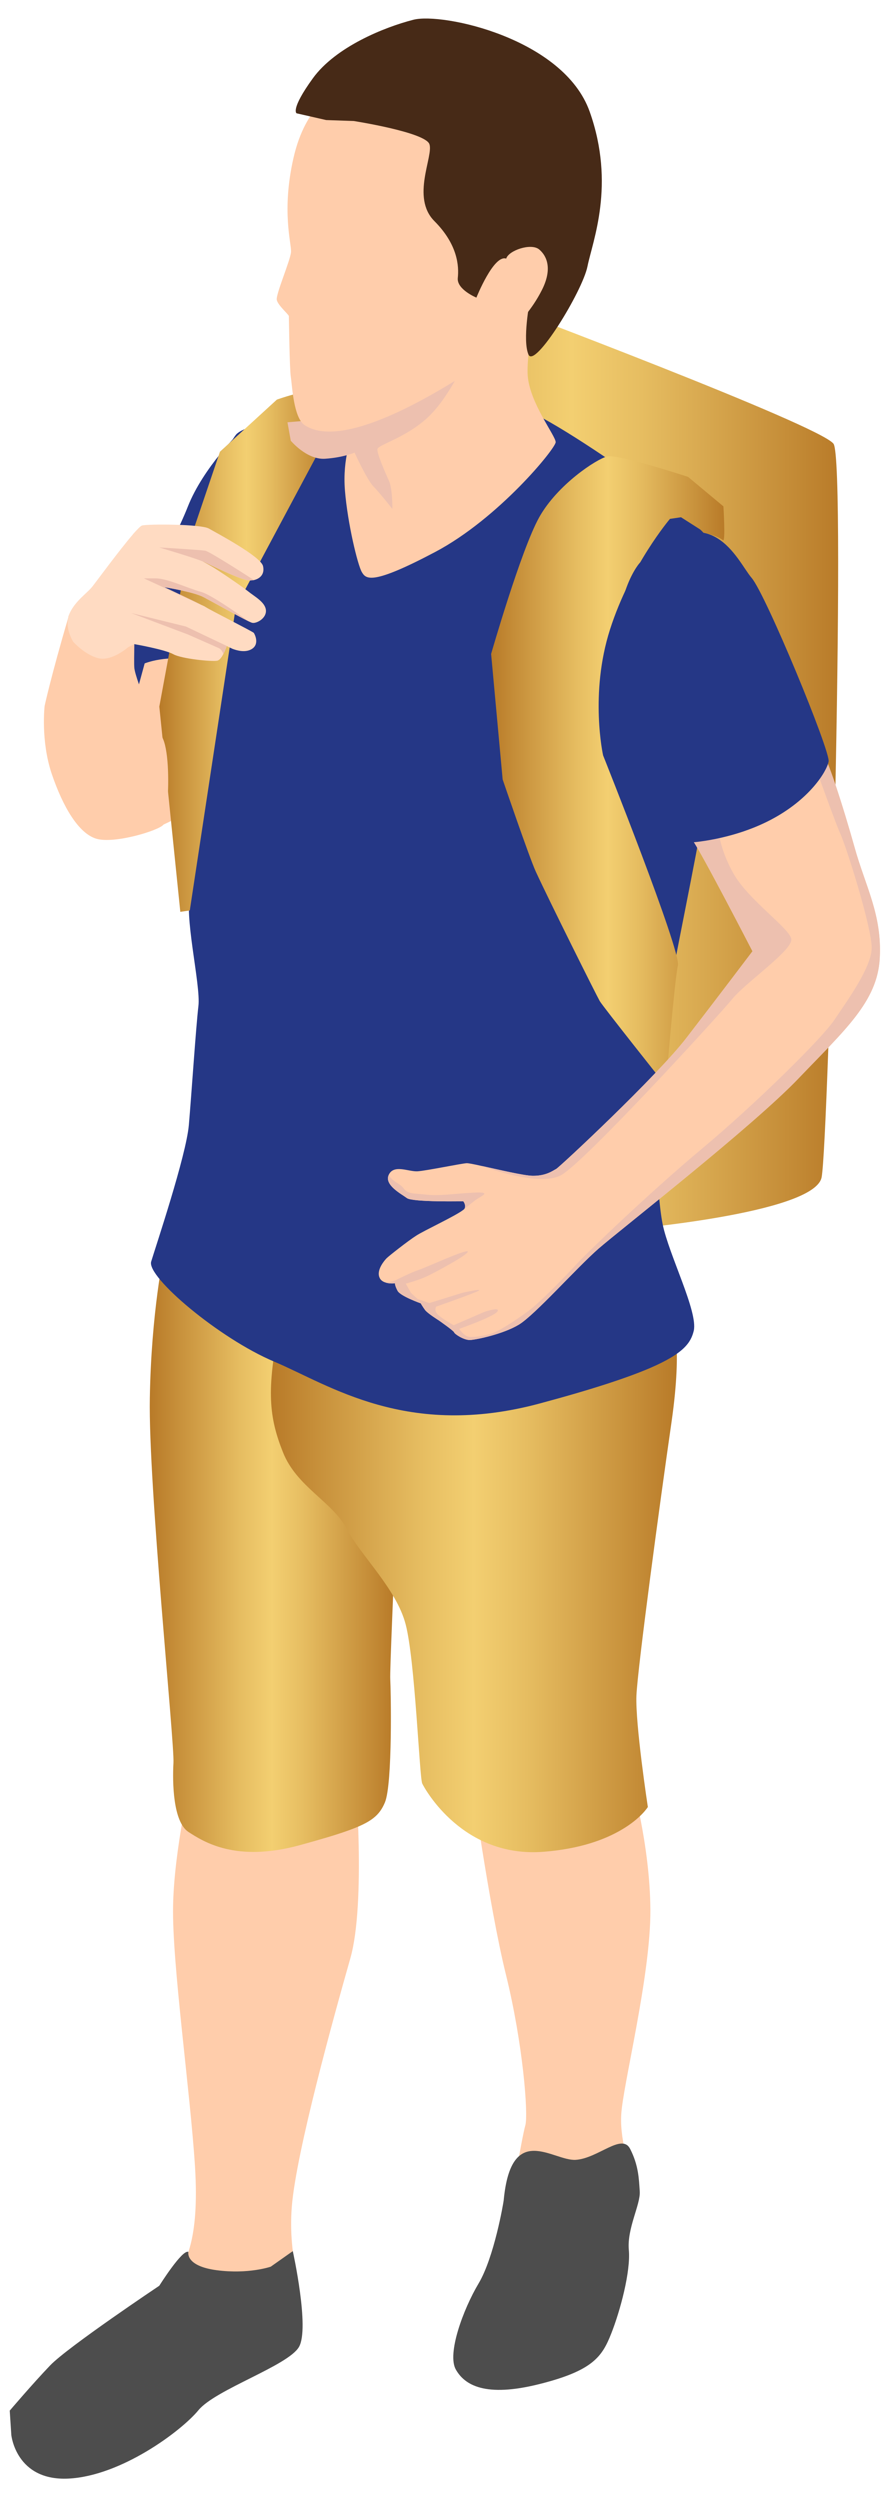 <?xml version="1.0" encoding="UTF-8" standalone="no"?>
<!DOCTYPE svg PUBLIC "-//W3C//DTD SVG 1.1//EN" "http://www.w3.org/Graphics/SVG/1.1/DTD/svg11.dtd">
<svg width="23px" height="65px" version="1.1" xmlns="http://www.w3.org/2000/svg" xmlns:xlink="http://www.w3.org/1999/xlink" xml:space="preserve" xmlns:serif="http://www.serif.com/" style="fill-rule:evenodd;clip-rule:evenodd;stroke-linejoin:round;stroke-miterlimit:2;">
    <g transform="matrix(1,0,0,1,-672,-444)">
        <g transform="matrix(1,0,0,1,388.986,81.269)">
            <g transform="matrix(0.424,0,0,0.424,282.979,362.879)">
                <path d="M14.85,26.088C14.85,26.088 12.557,28.299 11.602,30.731C10.647,33.163 7.614,38.583 7.462,39.222C7.31,39.861 8.187,42.561 10.055,43.406C11.924,44.252 13.311,42.904 13.311,42.904L14.85,26.088Z" style="fill:rgb(37,55,134);"/>
                <path d="M6.436,50.584C6.568,51.179 7.847,51.096 9.26,50.571C9.562,50.459 9.848,50.339 10.112,50.222L10.112,50.214C11.127,49.761 11.905,49.223 12.272,48.441C12.584,47.763 13.55,44.76 13.557,42.608C13.561,41.594 13.344,40.765 12.745,40.471C10.867,39.556 8.96,40.33 8.96,40.33C8.96,40.33 8.822,40.834 8.61,41.614C8.029,43.756 6.897,48.001 6.548,49.788C6.458,50.211 6.415,50.493 6.436,50.584Z" style="fill:rgb(255,205,171);"/>
                <path d="M1.718,149.075C1.757,149.684 2.335,149.646 2.335,149.646C2.335,149.646 2.923,150.707 4.319,150.871C5.715,151.043 6.472,150.313 7.642,149.85C8.804,149.388 13.678,145.558 14.64,145.008C15.611,144.465 18.051,143.308 18.429,141.736C18.814,140.163 17.728,138.33 17.989,134.963C18.257,131.587 20.611,123.146 21.581,119.733C22.551,116.319 21.877,108.431 21.877,108.431L20.763,108.434L11.85,108.471C11.85,108.471 10.761,113.022 10.703,116.539C10.637,120.056 11.757,127.885 12.049,132.509C12.334,137.134 11.407,138.355 10.947,139.251C10.495,140.155 6.4,142.642 6.4,142.642C6.4,142.642 3.298,145.041 3.122,145.308C2.946,145.575 2.21,147.72 2.21,147.72C2.21,147.72 1.678,148.467 1.718,149.075Z" style="fill:rgb(255,205,171);"/>
                <path d="M28.538,145.245C28.895,145.856 30.615,145.528 30.615,145.528C30.615,145.528 30.823,145.754 31.768,145.763C32.713,145.779 34.267,145.167 34.267,145.167C34.267,145.167 35.425,145.115 36.461,143.91C37.49,142.706 38.295,139.852 38.382,137.742C38.462,135.632 39.027,135.402 38.94,134.053C38.852,132.705 38.114,131.112 38.202,129.357C38.275,127.619 40.016,120.828 39.993,116.766C39.969,112.705 38.794,108.672 38.794,108.672L36.91,108.616L28.971,108.388C28.971,108.388 30.076,116.473 31.127,120.73C32.177,124.98 32.512,129.315 32.316,129.985C32.119,130.648 31.276,135.539 31.103,136.688C30.938,137.836 29.061,141.703 28.775,142.55C28.711,142.755 28.64,142.977 28.578,143.213C28.385,143.955 28.276,144.782 28.538,145.245Z" style="fill:rgb(255,205,171);"/>
                <path d="M11.644,137.737C11.644,137.737 11.423,138.596 13.374,138.857C15.325,139.118 16.697,138.641 16.697,138.641L18.05,137.687C18.05,137.687 19.094,142.403 18.431,143.559C17.768,144.715 13.311,146.165 12.26,147.442C11.209,148.719 7.518,151.474 4.288,151.635C1.058,151.796 0.777,148.961 0.777,148.961L0.68,147.468C0.68,147.468 2.073,145.83 3.16,144.695C4.247,143.56 9.856,139.811 9.856,139.811C9.856,139.811 11.28,137.544 11.644,137.737Z" style="fill:rgb(77,77,77);"/>
                <path d="M30.991,134.569C30.977,134.712 30.411,138.057 29.452,139.667C28.493,141.277 27.508,143.985 28.054,144.949C28.6,145.913 29.874,146.669 33.174,145.842C36.474,145.015 37.03,144.152 37.585,142.756C38.139,141.36 38.79,138.941 38.67,137.618C38.55,136.295 39.392,134.83 39.34,134.028C39.288,133.225 39.262,132.424 38.752,131.422C38.242,130.42 36.79,132.001 35.41,132.09C34.028,132.179 31.449,129.703 30.991,134.569Z" style="fill:rgb(77,77,77);"/>
                <path d="M10.727,107.74C10.659,108.952 10.699,111.363 11.645,111.983C12.59,112.595 14.568,113.867 18.484,112.793C19.73,112.449 20.657,112.18 21.368,111.925C22.889,111.393 23.371,110.959 23.7,110.18C24.183,109.042 24.067,103.192 24.031,102.644C23.995,102.089 24.274,96.267 24.262,95.711C24.258,95.526 24.273,93.853 24.115,91.658C23.816,87.406 22.902,81.189 20.062,80.012C15.76,78.233 10.145,76.485 10.145,76.485C10.145,76.485 9.364,80.064 9.276,85.394C9.181,90.715 10.795,106.521 10.727,107.74Z" style="fill:url(#_Linear1);"/>
                <path d="M17.446,88.701C18.288,90.829 20.499,91.745 21.348,93.385C22.205,95.024 24.396,97.056 24.971,99.24C25.554,101.431 25.822,108.664 25.993,109.017C26.163,109.37 28.496,113.598 33.446,113.199C35.702,113.022 37.227,112.435 38.218,111.852C39.411,111.156 39.837,110.455 39.837,110.455C39.837,110.455 39.057,105.352 39.137,103.605C39.217,101.859 40.575,91.788 41.291,86.843C41.999,81.891 41.333,80.58 41.333,80.58C41.333,80.58 40.371,80.418 38.832,80.201C32.802,79.331 17.92,77.535 17.25,80.805C16.404,84.93 16.605,86.581 17.446,88.701Z" style="fill:url(#_Linear2);"/>
                <path d="M30.61,18.288C30.61,18.288 50.433,25.739 51.232,26.866C52.031,27.993 50.927,69.593 50.501,71.84C50.074,74.087 38.203,75.07 38.203,75.07L18.785,37.749C18.785,37.749 25.573,17.082 30.61,18.288Z" style="fill:url(#_Linear3);"/>
                <path d="M16.915,83.148C20.297,84.577 25.063,87.912 33.231,85.703C36.494,84.826 38.607,84.123 39.985,83.531C42.07,82.63 42.483,81.96 42.654,81.253C42.925,80.075 41.12,76.586 40.743,74.706C40.366,72.827 40.064,66.756 40.787,62.515C41.51,58.274 42.778,52.419 43.308,49.134C43.556,47.586 43.859,44.277 44.116,41.196C44.394,37.734 44.614,34.57 44.614,34.57L43.21,32.247C43.21,32.247 41.401,30.716 39.708,29.441C38.007,28.159 33.831,25.334 32.277,24.762C30.723,24.182 20.099,25.39 18.234,25.511C16.369,25.632 15.254,25.735 14.636,26.232C14.026,26.721 11.073,33.327 11.36,40.854C11.663,48.379 12.298,53.027 11.801,54.321C11.304,55.607 12.42,60.038 12.257,61.349C12.103,62.667 11.834,66.747 11.67,68.646C11.499,70.545 9.638,76.083 9.358,77.014C9.08,77.954 13.534,81.727 16.915,83.148Z" style="fill:rgb(37,55,134);"/>
                <path d="M30.219,39.75L30.927,47.446C30.927,47.446 32.562,52.232 32.961,53.099C33.821,54.961 36.697,60.714 36.887,61.04C37.077,61.367 40.941,66.226 40.941,66.226C40.941,66.226 41.473,59.747 41.681,58.858C41.888,57.969 37.091,45.971 37.091,45.971C37.091,45.971 36.251,42.207 37.513,38.256C38.776,34.306 41.194,31.468 41.194,31.468L41.873,31.368L43.067,32.13L43.253,32.322C43.253,32.322 44.067,32.479 44.449,32.78C44.612,32.909 44.474,30.701 44.474,30.701L42.304,28.893C42.304,28.893 37.996,27.479 37.343,27.639C36.69,27.798 34.29,29.365 33.168,31.374C32.047,33.383 30.219,39.75 30.219,39.75Z" style="fill:url(#_Linear4);"/>
                <path d="M20.554,25.645L14.551,36.882L11.729,55.479L11.147,55.565L9.859,42.979L11.746,32.757L13.579,27.35L17.073,24.154C17.073,24.154 19.497,23.283 19.919,23.735C20.339,24.187 20.554,25.645 20.554,25.645Z" style="fill:url(#_Linear5);"/>
                <path d="M33.453,15.56C33.453,15.56 32.352,20.952 32.463,22.653C32.573,24.355 34.188,26.378 34.181,26.765C34.174,27.152 30.68,31.442 26.783,33.5C22.886,35.559 22.538,35.162 22.284,34.727C22.03,34.292 21.414,31.753 21.25,29.732C21.087,27.711 21.682,26.447 21.775,25.893C21.868,25.339 22.574,19.328 22.783,17.573C22.991,15.82 30.7,11.386 33.453,15.56Z" style="fill:rgb(255,205,171);"/>
                <path d="M3.253,47.092C3.942,49.121 4.9,50.761 6.004,51.084C7.116,51.406 9.818,50.581 10.111,50.222L10.111,50.214C10.211,50.084 10.3,49.544 10.355,48.844C10.46,47.483 10.418,45.528 10.025,44.834C9.605,44.095 8.977,42.642 8.609,41.614C8.456,41.175 8.348,40.811 8.327,40.618C8.302,40.349 8.32,39.79 8.325,39.148C8.342,38.218 8.333,37.128 8.134,36.568C7.971,36.091 7,36.263 6.076,36.57C5.16,36.877 4.291,37.32 4.297,37.413C4.283,37.437 4.277,37.468 4.279,37.492C3.202,41.16 2.821,42.934 2.821,42.934C2.821,42.934 2.571,45.055 3.253,47.092Z" style="fill:rgb(255,205,171);"/>
                <path d="M4.534,38.93C4.552,38.975 4.569,38.997 4.569,38.997C4.569,38.997 5.271,39.795 6.113,40.011C6.947,40.22 7.95,39.335 7.95,39.335L8.325,39.148C8.325,39.148 10.196,39.475 10.718,39.767C11.232,40.051 13.093,40.232 13.413,40.165C13.558,40.132 13.693,39.946 13.789,39.754C13.92,39.513 13.997,39.261 13.997,39.261L14.094,39.317L14.317,39.419L14.325,39.426C14.627,39.546 15.083,39.663 15.452,39.492C16.06,39.205 15.715,38.539 15.655,38.457C15.596,38.383 12.867,36.997 12.753,36.904C12.737,36.897 12.689,36.87 12.624,36.827C12.56,36.8 12.52,36.78 12.496,36.766C12.489,36.766 12.48,36.759 12.473,36.76C11.849,36.444 10.38,35.758 10.165,35.656C10.369,35.689 12.011,35.962 12.588,36.273C13.117,36.556 14.723,37.45 15.338,37.75C15.45,37.805 15.529,37.838 15.569,37.843C15.812,37.897 16.434,37.578 16.401,37.077C16.368,36.569 15.68,36.219 15.288,35.896C14.896,35.581 13.374,34.55 13.037,34.363C12.884,34.272 12.716,34.183 12.579,34.106C12.572,34.106 12.563,34.099 12.555,34.092C12.523,34.071 12.49,34.05 12.458,34.036C12.977,34.289 14.856,35.211 15.345,35.241C15.462,35.249 15.569,35.234 15.668,35.22C16.072,35.124 16.331,34.829 16.224,34.364C16.085,33.77 13.368,32.328 12.894,32.058C12.42,31.787 9.169,31.774 8.796,31.875C8.705,31.904 8.509,32.11 8.242,32.406C8.242,32.414 8.235,32.414 8.235,32.422C7.415,33.373 6.021,35.274 5.771,35.592C5.45,36.015 4.692,36.49 4.341,37.287C4.32,37.327 4.308,37.374 4.295,37.414C4.281,37.438 4.275,37.469 4.277,37.493C4.117,38.106 4.421,38.736 4.534,38.93Z" style="fill:rgb(255,219,194);"/>
                <path d="M23.366,77.978C23.431,78.152 23.585,78.25 23.743,78.294C24.012,78.385 24.319,78.342 24.319,78.342C24.319,78.342 24.305,78.475 24.48,78.804C24.656,79.133 25.9,79.571 25.9,79.571C25.9,79.571 26.005,79.758 26.166,79.979C26.327,80.193 27.004,80.613 27.004,80.613C27.004,80.613 27.911,81.243 27.949,81.349C27.979,81.455 28.545,81.829 28.924,81.82C29.294,81.804 30.952,81.464 31.927,80.874C32.91,80.276 35.433,77.427 36.802,76.224C38.179,75.028 46.304,68.697 49.107,65.752C51.919,62.815 53.933,61.067 54.069,58.396C54.213,55.725 53.179,53.981 52.521,51.602C51.857,49.231 50.785,45.834 50.495,45.79C50.245,45.752 50.004,45.729 49.763,45.714C45.793,45.477 43.387,48.465 42.707,50.134C42.507,50.634 42.462,51.017 42.572,51.164C43.079,51.827 46.257,57.982 46.257,57.982C46.257,57.982 44.005,60.96 42.199,63.299C40.394,65.645 34.425,71.217 34.208,71.332C33.998,71.438 33.601,71.758 32.772,71.75C32.207,71.74 30.666,71.368 29.645,71.148C29.637,71.141 29.629,71.141 29.621,71.142C29.166,71.04 28.82,70.97 28.713,70.977C28.351,71.001 26.251,71.439 25.704,71.474C25.164,71.509 24.267,71.033 23.945,71.673C23.945,71.681 23.938,71.681 23.938,71.689C23.638,72.312 24.71,72.862 25.052,73.118C25.394,73.374 28.508,73.312 28.508,73.312C28.508,73.312 28.684,73.517 28.598,73.747C28.591,73.763 28.577,73.779 28.555,73.804C28.526,73.829 28.504,73.846 28.504,73.846C28.504,73.846 28.496,73.846 28.489,73.855C28.002,74.227 26.064,75.127 25.627,75.418C25.122,75.737 23.914,76.69 23.806,76.805C23.692,76.92 23.174,77.511 23.366,77.978Z" style="fill:rgb(255,205,171);"/>
                <path d="M12.458,34.036C12.977,34.289 14.856,35.211 15.345,35.241C15.462,35.249 15.569,35.234 15.668,35.22C15.66,35.213 15.652,35.213 15.652,35.213C15.652,35.213 12.962,33.468 12.672,33.418C12.39,33.374 10.137,33.234 9.858,33.221C10.134,33.304 12.004,33.856 12.553,34.091C12.522,34.07 12.49,34.049 12.458,34.036Z" style="fill:rgb(237,192,175);"/>
                <path d="M12.587,36.271C13.116,36.554 14.722,37.448 15.337,37.748C14.477,37.13 12.978,36.098 12.426,35.948C11.622,35.729 10.352,35.115 9.633,35.116L8.913,35.116L12.471,36.758C11.847,36.442 10.378,35.756 10.163,35.654C10.368,35.688 12.01,35.961 12.587,36.271Z" style="fill:rgb(237,192,175);"/>
                <path d="M8.131,37.242L11.629,38.563L13.494,39.386C13.494,39.386 13.675,39.436 13.789,39.754C13.92,39.513 13.997,39.261 13.997,39.261L11.49,38.069L8.131,37.242Z" style="fill:rgb(237,192,175);"/>
                <path d="M28.833,21.374C28.547,21.941 27.563,24.167 26.221,25.349C24.879,26.531 23.292,26.924 23.245,27.185C23.197,27.446 23.726,28.637 23.952,29.138C24.178,29.639 24.16,30.86 24.16,30.86C24.16,30.86 23.421,29.914 23.007,29.489C22.592,29.065 21.84,27.405 21.84,27.405C21.84,27.405 21.15,27.708 20.027,27.781C18.903,27.854 17.924,26.674 17.924,26.674L17.722,25.546L22.304,25.14C22.304,25.14 24.823,21.699 24.915,21.628C25.008,21.558 28.833,21.374 28.833,21.374Z" style="fill:rgb(237,192,175);"/>
                <path d="M29.648,71.147C30.06,71.298 33.181,72.411 34.491,71.723C35.898,70.989 44.229,61.874 45.039,60.885C45.841,59.897 48.746,57.905 48.64,57.231C48.527,56.565 46.066,54.883 45.125,53.273C44.184,51.655 44.125,50.273 44.125,50.273C44.125,50.273 43.546,50.179 42.708,50.133C42.508,50.633 42.463,51.016 42.573,51.163C43.08,51.826 46.258,57.981 46.258,57.981C46.258,57.981 44.006,60.959 42.2,63.298C40.395,65.644 34.426,71.216 34.209,71.331C33.999,71.437 33.602,71.757 32.773,71.749C32.209,71.739 30.668,71.367 29.648,71.147Z" style="fill:rgb(237,192,175);"/>
                <path d="M29.127,72.783C27.885,72.848 27.075,72.994 26.264,72.907C25.453,72.813 25.118,72.889 24.837,72.504C24.608,72.202 24.105,72.079 23.941,71.688C23.641,72.311 24.713,72.861 25.055,73.117C25.397,73.373 28.511,73.311 28.511,73.311C28.511,73.311 28.687,73.516 28.601,73.746C28.594,73.762 28.58,73.778 28.558,73.803C28.668,73.711 28.911,73.509 29.205,73.281C29.604,72.976 30.361,72.718 29.127,72.783Z" style="fill:rgb(237,192,175);"/>
                <path d="M24.318,78.342C24.318,78.342 24.304,78.475 24.479,78.804C24.655,79.133 25.899,79.571 25.899,79.571C25.899,79.571 26.004,79.758 26.165,79.979C26.326,80.193 27.003,80.613 27.003,80.613C27.003,80.613 27.91,81.243 27.948,81.349C27.978,81.455 28.544,81.829 28.923,81.82C29.293,81.804 30.951,81.464 31.926,80.874C32.909,80.276 35.432,77.427 36.801,76.224C38.178,75.028 46.303,68.697 49.106,65.752C51.918,62.815 53.932,61.067 54.068,58.396C54.212,55.725 53.178,53.981 52.52,51.602C51.856,49.231 50.784,45.834 50.494,45.79C50.244,45.752 50.003,45.729 49.762,45.714C50.421,47.521 51.365,50.145 51.627,50.724C52.042,51.626 53.595,56.593 53.572,57.787C53.556,58.98 52.071,61.011 51.281,62.192C50.483,63.374 46.365,67.41 43.18,70.069C40.001,72.721 36.148,76.422 35.512,77.113C34.883,77.796 33.288,79.455 32.506,80.04C31.716,80.618 30.684,81.296 30.213,81.435C29.735,81.574 29.069,81.687 28.793,81.605C28.525,81.53 28.259,81.137 28.259,81.137C28.259,81.137 30.348,80.406 30.597,80.08C30.838,79.747 29.809,80.093 29.809,80.093L27.92,80.912C27.92,80.912 27.149,80.475 26.933,80.241C26.709,80.016 26.841,79.775 26.841,79.775C26.841,79.775 29.171,78.958 29.448,78.801C29.731,78.636 28.48,78.918 28.48,78.918L26.424,79.554L25.711,79.306L25.3,78.93L24.984,78.363C24.984,78.363 25.851,78.129 26.308,77.898C26.766,77.683 28.801,76.598 28.788,76.398C28.745,76.207 26.228,77.377 25.766,77.523C25.304,77.677 24.33,78.166 24.33,78.166C24.33,78.166 24.133,78.241 23.743,78.297C24.012,78.385 24.318,78.342 24.318,78.342Z" style="fill:rgb(237,192,175);"/>
                <path d="M39.337,34.17C39.234,34.271 37.244,36.692 38.258,41.882C39.272,47.072 42.417,51.317 42.417,51.317C42.417,51.317 44.956,51.184 47.357,49.932C49.758,48.68 50.808,46.967 50.929,46.347C51.05,45.726 47.071,36.086 46.199,35.079C45.328,34.071 43.702,29.888 39.337,34.17Z" style="fill:rgb(37,55,134);"/>
                <path d="M20.687,5.281C20.687,5.281 18.849,6.029 18.096,9.318C17.342,12.607 17.979,14.597 17.94,15.108C17.901,15.618 16.996,17.708 17.066,18.042C17.136,18.376 17.801,18.937 17.807,19.034C17.813,19.13 17.848,22.272 17.929,22.774C18.01,23.276 18.089,25.262 18.773,25.718C21.089,27.26 26.604,23.914 28.964,22.396C30.175,21.617 31.131,15.678 30.991,12.398C30.851,9.118 32.57,6.177 29.761,5.006C26.953,3.835 20.687,5.281 20.687,5.281Z" style="fill:rgb(255,205,171);"/>
                <path d="M21.794,7.072C21.794,7.072 26.166,7.755 26.432,8.488C26.698,9.22 25.29,11.754 26.738,13.208C28.187,14.662 28.249,15.988 28.174,16.694C28.099,17.4 29.316,17.901 29.316,17.901C29.316,17.901 30.377,15.245 31.144,15.509C31.911,15.774 32.594,18.099 32.594,18.099C32.594,18.099 32.131,20.497 32.511,21.392C32.89,22.287 35.822,17.527 36.133,15.983C36.444,14.439 37.864,10.986 36.267,6.495C34.669,2.004 27.239,0.407 25.454,0.861C23.67,1.315 20.677,2.525 19.279,4.454C17.881,6.383 18.282,6.599 18.282,6.599L20.098,7.013L21.794,7.072Z" style="fill:rgb(71,42,23);"/>
                <path d="M30.425,17.337C30.425,17.337 31,16.01 31.145,15.509C31.29,15.008 32.678,14.531 33.172,14.95C33.667,15.369 33.977,16.171 33.334,17.438C32.691,18.705 31.942,19.376 31.604,19.882C31.266,20.388 30.156,20.385 29.991,19.832C29.826,19.278 30.425,17.337 30.425,17.337Z" style="fill:rgb(255,205,171);"/>
            </g>
        </g>
    </g>
    <defs>
        <linearGradient id="_Linear1" x1="0" y1="0" x2="1" y2="0" gradientUnits="userSpaceOnUse" gradientTransform="matrix(14.99,0,0,14.99,9.272,94.847)"><stop offset="0" style="stop-color:rgb(184,122,40);stop-opacity:1"/><stop offset="0.1" style="stop-color:rgb(197,141,56);stop-opacity:1"/><stop offset="0.37" style="stop-color:rgb(230,189,97);stop-opacity:1"/><stop offset="0.5" style="stop-color:rgb(243,207,113);stop-opacity:1"/><stop offset="0.63" style="stop-color:rgb(230,189,97);stop-opacity:1"/><stop offset="0.9" style="stop-color:rgb(197,141,56);stop-opacity:1"/><stop offset="1" style="stop-color:rgb(184,122,40);stop-opacity:1"/></linearGradient>
        <linearGradient id="_Linear2" x1="0" y1="0" x2="1" y2="0" gradientUnits="userSpaceOnUse" gradientTransform="matrix(24.91,0,0,24.91,16.707,96.073)"><stop offset="0" style="stop-color:rgb(184,122,40);stop-opacity:1"/><stop offset="0.1" style="stop-color:rgb(197,141,56);stop-opacity:1"/><stop offset="0.37" style="stop-color:rgb(230,189,97);stop-opacity:1"/><stop offset="0.5" style="stop-color:rgb(243,207,113);stop-opacity:1"/><stop offset="0.63" style="stop-color:rgb(230,189,97);stop-opacity:1"/><stop offset="0.9" style="stop-color:rgb(197,141,56);stop-opacity:1"/><stop offset="1" style="stop-color:rgb(184,122,40);stop-opacity:1"/></linearGradient>
        <linearGradient id="_Linear3" x1="0" y1="0" x2="1" y2="0" gradientUnits="userSpaceOnUse" gradientTransform="matrix(32.73,0,0,32.73,18.785,46.654)"><stop offset="0" style="stop-color:rgb(184,122,40);stop-opacity:1"/><stop offset="0.1" style="stop-color:rgb(197,141,56);stop-opacity:1"/><stop offset="0.37" style="stop-color:rgb(230,189,97);stop-opacity:1"/><stop offset="0.5" style="stop-color:rgb(243,207,113);stop-opacity:1"/><stop offset="0.63" style="stop-color:rgb(230,189,97);stop-opacity:1"/><stop offset="0.9" style="stop-color:rgb(197,141,56);stop-opacity:1"/><stop offset="1" style="stop-color:rgb(184,122,40);stop-opacity:1"/></linearGradient>
        <linearGradient id="_Linear4" x1="0" y1="0" x2="1" y2="0" gradientUnits="userSpaceOnUse" gradientTransform="matrix(14.309,0,0,14.309,30.219,46.926)"><stop offset="0" style="stop-color:rgb(184,122,40);stop-opacity:1"/><stop offset="0.1" style="stop-color:rgb(197,141,56);stop-opacity:1"/><stop offset="0.37" style="stop-color:rgb(230,189,97);stop-opacity:1"/><stop offset="0.5" style="stop-color:rgb(243,207,113);stop-opacity:1"/><stop offset="0.63" style="stop-color:rgb(230,189,97);stop-opacity:1"/><stop offset="0.9" style="stop-color:rgb(197,141,56);stop-opacity:1"/><stop offset="1" style="stop-color:rgb(184,122,40);stop-opacity:1"/></linearGradient>
        <linearGradient id="_Linear5" x1="0" y1="0" x2="1" y2="0" gradientUnits="userSpaceOnUse" gradientTransform="matrix(10.695,0,0,10.695,9.859,39.585)"><stop offset="0" style="stop-color:rgb(184,122,40);stop-opacity:1"/><stop offset="0.1" style="stop-color:rgb(197,141,56);stop-opacity:1"/><stop offset="0.37" style="stop-color:rgb(230,189,97);stop-opacity:1"/><stop offset="0.5" style="stop-color:rgb(243,207,113);stop-opacity:1"/><stop offset="0.63" style="stop-color:rgb(230,189,97);stop-opacity:1"/><stop offset="0.9" style="stop-color:rgb(197,141,56);stop-opacity:1"/><stop offset="1" style="stop-color:rgb(184,122,40);stop-opacity:1"/></linearGradient>
    </defs>
</svg>
